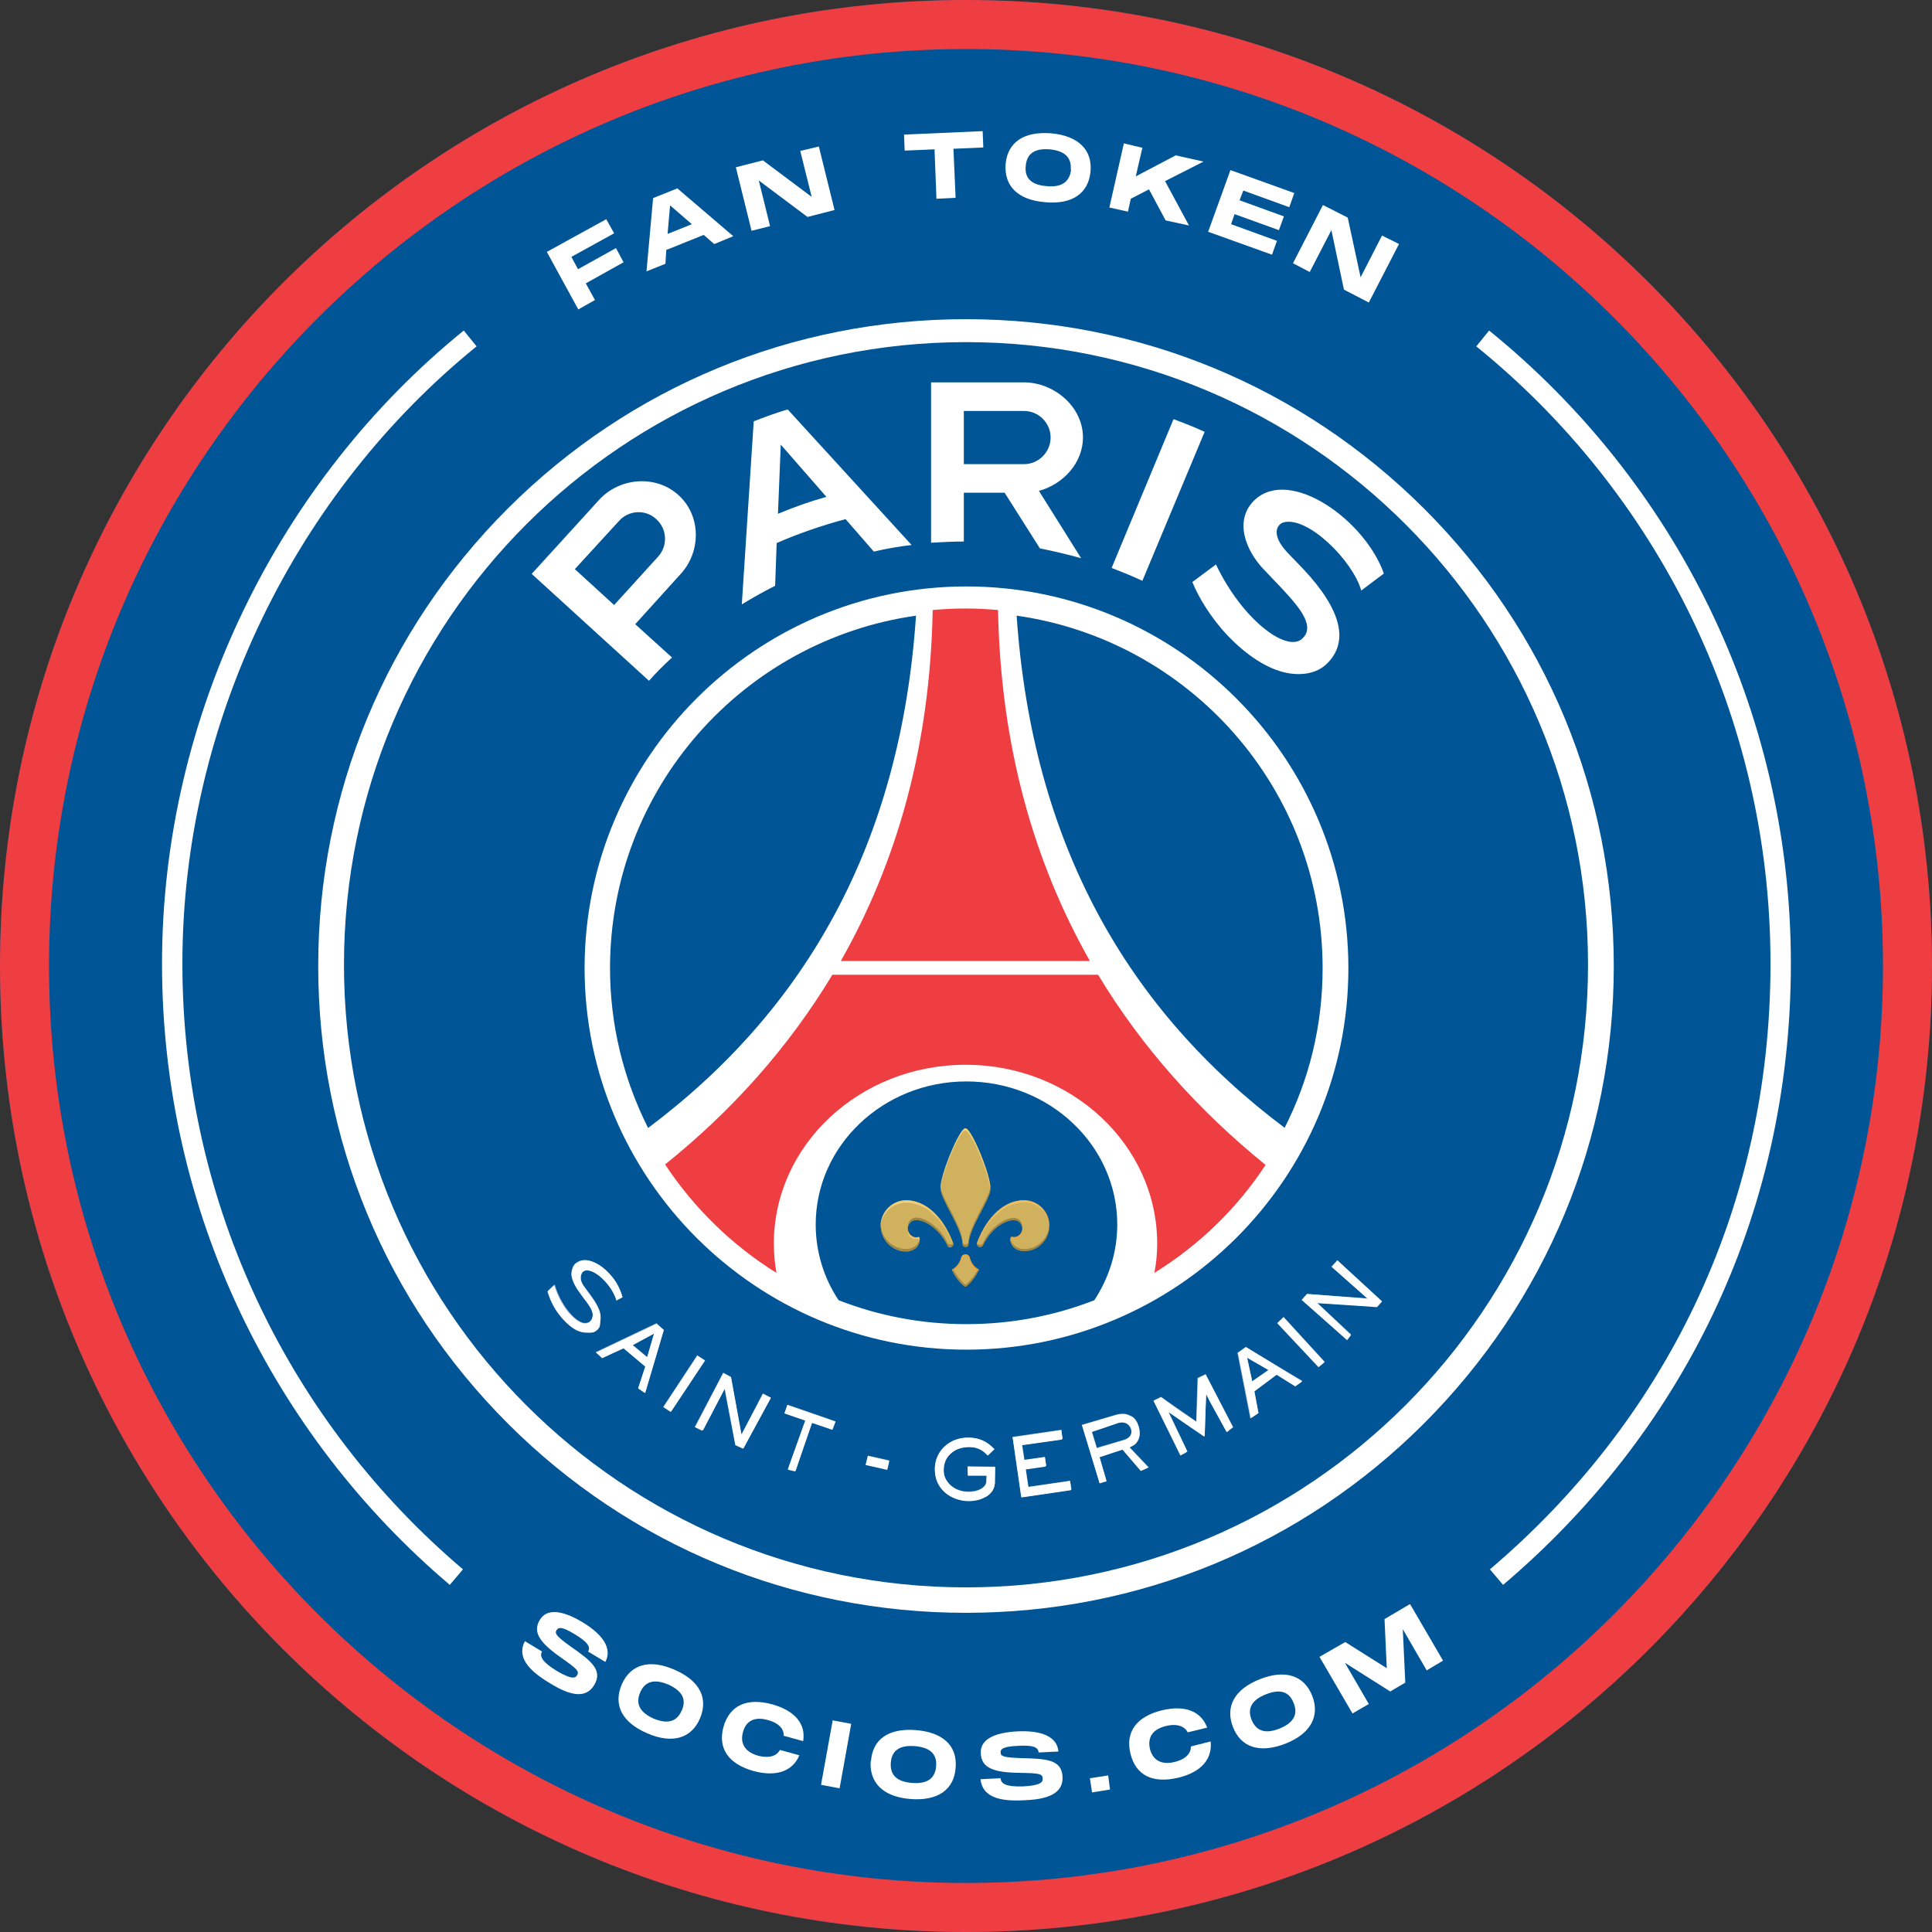 <?xml version="1.0" encoding="UTF-8"?>
<svg xmlns="http://www.w3.org/2000/svg" xmlns:xlink="http://www.w3.org/1999/xlink" width="24" height="24" viewBox="0 0 24 24">
<rect x="0" y="0" width="24" height="24" fill="#333333" stroke="none"/>
<defs>
<filter id="filter-remove-color" x="0%" y="0%" width="100%" height="100%">
<feColorMatrix color-interpolation-filters="sRGB" values="0 0 0 0 1 0 0 0 0 1 0 0 0 0 1 0 0 0 1 0" />
</filter>
<mask id="mask-0">
<g filter="url(#filter-remove-color)">
<rect x="-2.4" y="-2.4" width="28.8" height="28.8" fill="rgb(0%, 0%, 0%)" fill-opacity="0.7"/>
</g>
</mask>
<linearGradient id="linear-pattern-0" gradientUnits="userSpaceOnUse" x1="101.55" y1="123.85" x2="106.68" y2="137.96" gradientTransform="matrix(0.114, 0, 0, 0.114, 0, 0)">
<stop offset="0.15" stop-color="rgb(100%, 88.627%, 57.647%)" stop-opacity="1"/>
<stop offset="0.3" stop-color="rgb(99.608%, 87.451%, 55.686%)" stop-opacity="1"/>
<stop offset="0.46" stop-color="rgb(99.216%, 84.314%, 50.98%)" stop-opacity="1"/>
<stop offset="0.62" stop-color="rgb(98.824%, 78.824%, 42.745%)" stop-opacity="1"/>
<stop offset="0.78" stop-color="rgb(98.039%, 71.373%, 31.373%)" stop-opacity="1"/>
<stop offset="0.94" stop-color="rgb(96.863%, 61.569%, 16.863%)" stop-opacity="1"/>
<stop offset="1" stop-color="rgb(96.863%, 58.039%, 11.373%)" stop-opacity="1"/>
</linearGradient>
<clipPath id="clip-0">
<rect x="0" y="0" width="24" height="24"/>
</clipPath>
<g id="source-16" clip-path="url(#clip-0)">
<path fill-rule="nonzero" fill="url(#linear-pattern-0)" d="M 11.422 15.375 C 11.422 15.375 11.426 15.383 11.426 15.387 C 11.426 15.395 11.422 15.398 11.422 15.402 C 11.414 15.391 11.406 15.395 11.402 15.395 C 11.398 15.395 11.387 15.398 11.383 15.398 C 11.324 15.398 11.277 15.352 11.277 15.293 C 11.277 15.285 11.277 15.281 11.277 15.277 C 11.285 15.328 11.328 15.371 11.383 15.371 C 11.387 15.371 11.398 15.371 11.402 15.367 C 11.406 15.367 11.418 15.363 11.422 15.375 Z M 12.719 14.91 C 12.488 14.91 12.266 15.098 12.137 15.438 C 12.137 15.445 12.137 15.449 12.137 15.453 C 12.137 15.457 12.137 15.461 12.137 15.465 C 12.141 15.457 12.141 15.453 12.145 15.449 C 12.273 15.121 12.492 14.938 12.719 14.938 C 12.883 14.938 13.02 15.062 13.035 15.227 C 13.035 15.223 13.035 15.215 13.035 15.211 C 13.035 15.219 13.035 15.223 13.035 15.227 C 13.035 15.051 12.895 14.91 12.719 14.91 Z M 12.594 15.367 C 12.594 15.367 12.582 15.367 12.574 15.367 C 12.57 15.367 12.559 15.363 12.555 15.375 C 12.555 15.379 12.551 15.383 12.551 15.387 C 12.551 15.387 12.551 15.391 12.551 15.395 L 12.551 15.406 C 12.551 15.406 12.551 15.41 12.551 15.414 L 12.551 15.418 C 12.551 15.418 12.555 15.406 12.555 15.406 C 12.559 15.395 12.57 15.395 12.574 15.398 C 12.578 15.398 12.59 15.398 12.594 15.398 C 12.652 15.398 12.699 15.352 12.699 15.293 C 12.699 15.285 12.699 15.281 12.699 15.277 C 12.691 15.328 12.648 15.371 12.594 15.371 Z M 11.684 14.746 L 11.684 14.766 C 11.684 14.766 11.684 14.77 11.684 14.773 C 11.684 14.77 11.684 14.762 11.684 14.758 C 11.707 14.562 11.891 14.117 11.973 14.051 C 11.98 14.047 11.984 14.043 11.992 14.043 C 12.059 14.043 12.273 14.543 12.297 14.754 C 12.297 14.754 12.301 14.746 12.301 14.742 C 12.285 14.543 12.059 14.016 11.992 14.016 C 11.984 14.016 11.98 14.016 11.973 14.023 C 11.887 14.094 11.68 14.598 11.68 14.766 L 11.68 14.746 Z M 11.836 15.441 C 11.711 15.102 11.484 14.91 11.258 14.91 C 11.082 14.91 10.938 15.055 10.938 15.23 L 10.938 15.215 L 10.938 15.242 C 10.938 15.242 10.941 15.234 10.941 15.23 C 10.957 15.066 11.09 14.941 11.258 14.941 C 11.484 14.941 11.703 15.121 11.832 15.453 C 11.836 15.449 11.836 15.445 11.84 15.441 Z M 12.16 15.773 C 12.16 15.773 12.16 15.773 12.16 15.77 C 12.156 15.77 12.156 15.77 12.156 15.77 C 12.152 15.77 12.152 15.77 12.152 15.77 C 12.102 15.734 12.062 15.684 12.047 15.621 C 12.043 15.602 12.02 15.582 11.996 15.582 C 11.969 15.582 11.949 15.598 11.941 15.621 C 11.926 15.684 11.887 15.734 11.836 15.77 C 11.836 15.77 11.832 15.77 11.832 15.77 C 11.832 15.77 11.832 15.77 11.828 15.77 C 11.828 15.773 11.828 15.773 11.828 15.773 C 11.828 15.777 11.828 15.777 11.828 15.777 L 11.848 15.785 C 11.895 15.754 11.93 15.707 11.941 15.648 C 11.949 15.629 11.969 15.609 11.996 15.609 C 12.02 15.609 12.043 15.625 12.047 15.648 C 12.062 15.707 12.098 15.754 12.141 15.785 L 12.16 15.777 C 12.16 15.777 12.16 15.777 12.16 15.773 Z M 12.16 15.773 "/>
</g>
<mask id="mask-1">
<g filter="url(#filter-remove-color)">
<rect x="-2.4" y="-2.4" width="28.8" height="28.8" fill="rgb(0%, 0%, 0%)" fill-opacity="0.7"/>
</g>
</mask>
<clipPath id="clip-1">
<rect x="0" y="0" width="24" height="24"/>
</clipPath>
<g id="source-20" clip-path="url(#clip-1)">
<path fill-rule="nonzero" fill="rgb(53.725%, 45.49%, 22.353%)" fill-opacity="1" d="M 12.594 15.156 C 12.492 15.156 12.309 15.258 12.211 15.469 C 12.211 15.469 12.211 15.473 12.211 15.473 C 12.203 15.484 12.191 15.492 12.176 15.492 C 12.156 15.492 12.145 15.48 12.137 15.469 C 12.141 15.461 12.145 15.453 12.145 15.453 C 12.152 15.461 12.164 15.465 12.176 15.465 C 12.191 15.465 12.203 15.457 12.211 15.445 C 12.211 15.445 12.211 15.445 12.211 15.441 C 12.309 15.23 12.492 15.129 12.594 15.129 C 12.652 15.129 12.699 15.176 12.699 15.238 C 12.699 15.242 12.699 15.246 12.699 15.25 C 12.695 15.199 12.648 15.16 12.598 15.16 Z M 11.426 15.387 C 11.426 15.387 11.426 15.398 11.422 15.402 C 11.418 15.422 11.406 15.441 11.391 15.461 C 11.363 15.492 11.309 15.516 11.258 15.516 C 11.094 15.516 10.957 15.391 10.941 15.227 C 10.941 15.23 10.941 15.238 10.941 15.242 L 10.941 15.227 C 10.941 15.402 11.082 15.543 11.258 15.543 C 11.309 15.543 11.363 15.52 11.391 15.488 C 11.414 15.461 11.422 15.438 11.426 15.414 C 11.426 15.414 11.426 15.406 11.426 15.402 L 11.426 15.398 C 11.426 15.398 11.426 15.395 11.426 15.395 Z M 13.035 15.215 C 13.035 15.215 13.035 15.223 13.035 15.227 C 13.02 15.387 12.887 15.516 12.723 15.516 C 12.668 15.516 12.613 15.492 12.59 15.461 C 12.57 15.441 12.562 15.422 12.555 15.402 C 12.555 15.402 12.555 15.41 12.555 15.414 C 12.555 15.438 12.566 15.461 12.59 15.488 C 12.613 15.52 12.668 15.543 12.723 15.543 C 12.895 15.543 13.035 15.402 13.039 15.23 L 13.039 15.227 C 13.039 15.227 13.035 15.219 13.035 15.215 Z M 11.957 15.453 C 11.957 15.473 11.973 15.492 11.996 15.492 C 12.016 15.492 12.031 15.473 12.031 15.453 C 12.031 15.262 12.293 14.914 12.305 14.773 C 12.305 14.77 12.305 14.766 12.305 14.766 C 12.305 14.758 12.305 14.75 12.305 14.742 C 12.305 14.746 12.301 14.754 12.301 14.754 C 12.281 14.902 12.031 15.238 12.031 15.426 C 12.031 15.445 12.016 15.461 11.996 15.461 C 11.973 15.461 11.957 15.445 11.957 15.426 C 11.957 15.238 11.707 14.902 11.688 14.758 C 11.688 14.762 11.684 14.77 11.684 14.773 L 11.684 14.766 C 11.684 14.898 11.957 15.258 11.957 15.453 Z M 12.141 15.785 C 12.109 15.84 12.062 15.902 12.008 15.949 C 12 15.957 11.996 15.957 11.996 15.957 C 11.992 15.957 11.988 15.957 11.98 15.949 C 11.926 15.902 11.883 15.84 11.848 15.785 L 11.828 15.777 C 11.828 15.777 11.828 15.781 11.828 15.781 C 11.832 15.785 11.836 15.789 11.836 15.797 C 11.867 15.855 11.918 15.926 11.98 15.977 C 11.988 15.984 11.992 15.984 11.996 15.984 C 11.996 15.984 12 15.984 12.008 15.977 C 12.07 15.93 12.121 15.855 12.152 15.797 C 12.152 15.797 12.156 15.785 12.16 15.781 C 12.16 15.781 12.16 15.777 12.16 15.777 Z M 11.84 15.469 Z M 11.84 15.461 C 11.84 15.461 11.84 15.461 11.84 15.457 C 11.84 15.457 11.84 15.453 11.84 15.453 C 11.84 15.445 11.84 15.441 11.84 15.438 C 11.836 15.445 11.836 15.445 11.832 15.449 L 11.84 15.469 C 11.84 15.469 11.84 15.465 11.84 15.461 Z M 11.84 15.465 L 11.832 15.449 C 11.824 15.457 11.816 15.461 11.805 15.461 C 11.789 15.461 11.773 15.453 11.77 15.441 C 11.668 15.227 11.484 15.125 11.383 15.125 C 11.324 15.125 11.277 15.172 11.277 15.234 C 11.277 15.238 11.277 15.242 11.277 15.246 C 11.285 15.195 11.328 15.156 11.383 15.156 C 11.484 15.156 11.668 15.258 11.77 15.469 C 11.77 15.469 11.77 15.473 11.77 15.473 C 11.773 15.484 11.789 15.492 11.805 15.492 C 11.82 15.492 11.832 15.48 11.84 15.469 Z M 11.84 15.465 "/>
</g>
</defs>
<path fill-rule="nonzero" fill="rgb(0%, 33.333%, 58.824%)" fill-opacity="1" d="M 24 12 C 24 18.629 18.629 24 12 24 C 5.371 24 0 18.629 0 12 C 0 5.371 5.371 0 12 0 C 18.629 0 24 5.371 24 12 Z M 24 12 "/>
<path fill-rule="nonzero" fill="rgb(93.725%, 24.314%, 25.882%)" fill-opacity="1" d="M 12 0.609 C 18.281 0.609 23.391 5.719 23.391 12 C 23.391 18.281 18.281 23.391 12 23.391 C 5.719 23.391 0.609 18.281 0.609 12 C 0.609 5.719 5.719 0.609 12 0.609 M 12 0 C 5.371 0 0 5.371 0 12 C 0 18.629 5.371 24 12 24 C 18.629 24 24 18.629 24 12 C 24 5.371 18.629 0 12 0 Z M 12 0 "/>
<path fill-rule="nonzero" fill="rgb(100%, 100%, 100%)" fill-opacity="1" d="M 12.004 7.285 C 9.391 7.285 7.262 9.414 7.262 12.027 C 7.262 14.641 9.391 16.766 12.004 16.766 C 14.621 16.766 16.75 14.641 16.75 12.027 C 16.75 9.414 14.621 7.285 12.004 7.285 Z M 8.051 14.012 C 7.75 13.414 7.578 12.742 7.578 12.027 C 7.578 9.797 9.23 7.953 11.379 7.648 C 11.188 10.492 10 12.551 8.051 14.012 Z M 13.594 16.152 C 13.102 16.344 12.566 16.449 12.004 16.449 C 11.445 16.449 10.91 16.344 10.418 16.152 C 10.238 15.883 10.133 15.559 10.133 15.211 C 10.133 14.23 10.973 13.434 12.004 13.434 C 13.039 13.434 13.879 14.23 13.879 15.211 C 13.879 15.559 13.773 15.879 13.594 16.152 Z M 15.961 14.012 C 14.012 12.551 12.824 10.492 12.629 7.648 C 14.777 7.953 16.43 9.797 16.43 12.027 C 16.43 12.742 16.262 13.414 15.957 14.012 Z M 17.688 6.316 C 16.168 4.801 14.148 3.965 12 3.965 C 9.848 3.965 7.828 4.801 6.309 6.316 C 4.789 7.836 3.953 9.855 3.953 12 C 3.953 14.148 4.789 16.164 6.309 17.684 C 7.828 19.203 9.852 20.035 12 20.035 C 14.148 20.035 16.168 19.203 17.688 17.684 C 19.207 16.164 20.047 14.148 20.047 12 C 20.047 9.855 19.211 7.836 17.688 6.316 Z M 12 19.719 C 7.73 19.719 4.273 16.258 4.273 11.984 C 4.273 7.711 7.734 4.25 12 4.25 C 16.266 4.25 19.727 7.715 19.727 11.984 C 19.727 16.254 16.266 19.719 12 19.719 Z M 12 19.719 "/>
<path fill-rule="nonzero" fill="rgb(93.725%, 24.314%, 25.882%)" fill-opacity="1" d="M 15.723 14.469 C 15.367 15.012 14.895 15.469 14.34 15.812 C 14.363 15.695 14.375 15.574 14.375 15.449 C 14.375 14.223 13.309 13.227 11.996 13.227 C 10.68 13.227 9.613 14.223 9.613 15.449 C 9.613 15.574 9.625 15.695 9.645 15.812 C 9.094 15.469 8.621 15.008 8.262 14.465 C 9.09 13.801 9.793 13.016 10.34 12.109 L 13.641 12.109 C 14.188 13.016 14.895 13.801 15.719 14.469 Z M 12.398 7.578 C 12.266 7.566 12.133 7.559 11.996 7.559 C 11.855 7.559 11.719 7.566 11.586 7.578 C 11.555 9.27 11.141 10.711 10.445 11.938 L 13.539 11.938 C 12.844 10.711 12.43 9.27 12.398 7.578 Z M 12.398 7.578 "/>
<path fill-rule="nonzero" fill="rgb(81.569%, 69.412%, 36.863%)" fill-opacity="1" d="M 12.152 15.766 C 12.098 15.734 12.059 15.684 12.047 15.621 C 12.039 15.598 12.02 15.582 11.992 15.582 C 11.969 15.582 11.945 15.598 11.941 15.621 C 11.926 15.684 11.887 15.734 11.836 15.766 C 11.824 15.77 11.824 15.777 11.828 15.781 C 11.859 15.848 11.91 15.922 11.977 15.977 C 11.988 15.984 11.992 15.984 11.992 15.984 C 11.996 15.984 11.996 15.984 12.008 15.977 C 12.074 15.922 12.125 15.848 12.156 15.781 C 12.16 15.773 12.16 15.77 12.152 15.766 Z M 12.152 15.766 "/>
<path fill-rule="nonzero" fill="rgb(81.569%, 69.412%, 36.863%)" fill-opacity="1" d="M 12.305 14.766 C 12.305 14.582 12.066 14.016 11.996 14.016 C 11.988 14.016 11.984 14.02 11.977 14.023 C 11.891 14.094 11.684 14.598 11.684 14.766 C 11.684 14.902 11.957 15.262 11.957 15.457 C 11.957 15.477 11.977 15.492 11.996 15.492 C 12.016 15.492 12.031 15.477 12.031 15.457 C 12.031 15.262 12.305 14.902 12.305 14.766 Z M 12.305 14.766 "/>
<path fill-rule="nonzero" fill="rgb(81.569%, 69.412%, 36.863%)" fill-opacity="1" d="M 11.84 15.438 C 11.711 15.098 11.488 14.91 11.258 14.91 C 11.082 14.91 10.941 15.055 10.941 15.23 C 10.941 15.402 11.082 15.547 11.258 15.547 C 11.309 15.547 11.363 15.52 11.391 15.492 C 11.434 15.438 11.426 15.387 11.422 15.375 C 11.418 15.363 11.406 15.367 11.402 15.367 C 11.398 15.367 11.387 15.371 11.383 15.371 C 11.324 15.371 11.277 15.32 11.277 15.262 C 11.277 15.203 11.324 15.156 11.383 15.156 C 11.484 15.156 11.668 15.258 11.77 15.473 C 11.773 15.488 11.789 15.496 11.805 15.496 C 11.824 15.492 11.844 15.477 11.844 15.453 C 11.844 15.449 11.84 15.441 11.84 15.438 Z M 11.84 15.438 "/>
<path fill-rule="nonzero" fill="rgb(81.569%, 69.412%, 36.863%)" fill-opacity="1" d="M 12.719 14.91 C 12.488 14.91 12.266 15.098 12.137 15.438 C 12.137 15.441 12.137 15.445 12.137 15.453 C 12.137 15.473 12.152 15.492 12.172 15.492 C 12.188 15.492 12.203 15.484 12.211 15.473 C 12.211 15.473 12.211 15.469 12.211 15.469 C 12.309 15.258 12.492 15.156 12.594 15.156 C 12.652 15.156 12.699 15.203 12.699 15.262 C 12.699 15.32 12.652 15.367 12.594 15.367 C 12.59 15.367 12.582 15.367 12.574 15.363 C 12.57 15.363 12.559 15.359 12.555 15.375 C 12.551 15.387 12.539 15.434 12.586 15.488 C 12.613 15.52 12.668 15.543 12.719 15.543 C 12.895 15.543 13.035 15.402 13.035 15.227 C 13.035 15.051 12.895 14.91 12.719 14.91 Z M 12.719 14.91 "/>
<g mask="url(#mask-0)">
<use xlink:href="#source-16"/>
</g>
<g mask="url(#mask-1)">
<use xlink:href="#source-20"/>
</g>
<path fill-rule="nonzero" fill="rgb(100%, 100%, 100%)" fill-opacity="1" d="M 7.441 6.211 L 6.605 7.129 L 8.062 8.457 C 8.152 8.355 8.246 8.262 8.348 8.168 L 7.891 7.754 L 8.453 7.133 C 8.711 6.855 8.711 6.406 8.43 6.152 C 8.152 5.895 7.695 5.93 7.441 6.211 Z M 8.176 6.914 L 7.629 7.516 L 7.141 7.07 L 7.688 6.473 C 7.809 6.336 8.02 6.324 8.152 6.449 C 8.289 6.57 8.297 6.781 8.176 6.914 Z M 9.363 5.234 L 9.215 7.508 C 9.348 7.426 9.488 7.348 9.629 7.277 L 9.648 6.746 C 9.926 6.625 10.211 6.527 10.504 6.449 L 10.855 6.852 C 11.008 6.816 11.164 6.789 11.324 6.77 L 9.785 5.086 C 9.641 5.129 9.5 5.18 9.363 5.234 Z M 9.664 6.383 L 9.699 5.523 L 10.266 6.172 C 10.059 6.23 9.859 6.301 9.664 6.383 Z M 13.453 5.434 C 13.453 5.055 13.098 4.75 12.719 4.75 L 11.566 4.75 L 11.566 6.742 C 11.703 6.734 11.836 6.727 11.973 6.727 L 11.973 6.121 L 12.48 6.121 L 12.918 6.812 C 13.094 6.848 13.262 6.887 13.43 6.934 L 12.906 6.098 C 13.207 6.016 13.453 5.75 13.453 5.434 Z M 12.719 5.766 L 11.973 5.766 L 11.973 5.105 L 12.719 5.105 C 12.902 5.105 13.051 5.254 13.051 5.434 C 13.051 5.617 12.902 5.766 12.719 5.766 Z M 15.992 6.863 L 16.191 7.07 C 16.66 7.57 16.77 7.977 16.473 8.254 C 16.352 8.367 16.168 8.395 15.984 8.359 C 15.75 8.312 15.492 8.148 15.25 7.895 C 15.039 7.672 14.883 7.41 14.812 7.23 L 15.105 7.012 C 15.434 7.699 15.973 8.098 16.168 7.941 C 16.348 7.789 16.152 7.555 15.926 7.312 L 15.703 7.078 C 15.473 6.84 15.324 6.461 15.586 6.211 C 16.027 5.797 16.957 6.461 17.191 7.125 C 17.191 7.125 16.996 7.27 16.91 7.336 C 16.805 6.965 16.25 6.414 15.949 6.488 C 15.867 6.508 15.777 6.637 15.996 6.867 Z M 14.965 5.363 L 14.191 7.215 C 14.066 7.156 13.938 7.105 13.809 7.055 L 14.578 5.207 C 14.707 5.254 14.836 5.305 14.961 5.363 Z M 14.965 5.363 "/>
<path fill-rule="nonzero" fill="rgb(67.843%, 73.333%, 81.569%)" fill-opacity="1" d="M 8.152 16.438 L 7.398 16.797 L 7.48 16.871 L 7.496 16.863 L 7.5 16.863 L 7.746 16.742 L 8.016 16.973 L 7.93 17.234 L 7.93 17.242 L 8.012 17.301 L 8.012 17.293 L 8.016 17.293 C 8.016 17.293 8.246 16.52 8.246 16.52 L 8.152 16.434 Z M 7.859 16.707 L 8.125 16.566 L 8.039 16.855 Z M 7.859 16.707 "/>
<path fill-rule="nonzero" fill="rgb(67.843%, 73.333%, 81.569%)" fill-opacity="1" d="M 8.758 16.898 L 8.66 16.836 L 8.238 17.477 L 8.332 17.539 L 8.336 17.531 L 8.34 17.531 Z M 8.758 16.898 "/>
<path fill-rule="nonzero" fill="rgb(67.843%, 73.333%, 81.569%)" fill-opacity="1" d="M 9.477 17.309 L 9.211 17.816 L 9.078 17.102 L 8.992 17.055 L 8.984 17.051 L 8.984 17.055 L 8.984 17.051 L 8.629 17.727 L 8.711 17.77 L 8.723 17.773 L 8.723 17.762 L 8.727 17.766 L 8.73 17.766 L 8.73 17.762 L 8.734 17.762 L 9 17.254 L 9.133 17.949 L 9.227 17.992 L 9.227 17.988 L 9.227 17.992 L 9.23 17.988 L 9.234 17.988 L 9.234 17.984 L 9.238 17.984 L 9.578 17.363 Z M 9.477 17.309 "/>
<path fill-rule="nonzero" fill="rgb(67.843%, 73.333%, 81.569%)" fill-opacity="1" d="M 9.781 17.449 L 9.746 17.555 L 10.004 17.641 L 9.789 18.242 L 9.789 18.25 L 9.875 18.277 L 9.879 18.266 L 9.883 18.266 L 10.09 17.672 L 10.34 17.754 L 10.344 17.746 L 10.344 17.75 L 10.379 17.656 Z M 9.781 17.449 "/>
<path fill-rule="nonzero" fill="rgb(67.843%, 73.333%, 81.569%)" fill-opacity="1" d="M 13.293 18.398 L 13.293 18.395 L 13.285 18.395 L 12.777 18.469 L 12.742 18.25 L 12.992 18.211 L 12.992 18.207 L 12.996 18.203 L 12.98 18.098 L 12.973 18.102 L 12.973 18.098 L 12.973 18.102 L 12.973 18.098 L 12.727 18.133 L 12.699 17.949 L 13.195 17.879 L 13.191 17.871 L 13.199 17.871 L 13.184 17.762 L 13.176 17.762 L 12.578 17.848 L 12.684 18.59 L 12.688 18.59 L 12.688 18.598 L 13.305 18.508 L 13.305 18.5 L 13.309 18.5 Z M 13.293 18.398 "/>
<path fill-rule="nonzero" fill="rgb(67.843%, 73.333%, 81.569%)" fill-opacity="1" d="M 15.977 17.035 L 15.473 16.734 L 15.371 16.805 L 15.531 17.621 L 15.625 17.559 L 15.633 17.551 L 15.582 17.277 L 15.859 17.074 L 16.09 17.215 L 16.172 17.16 L 16.168 17.156 L 16.176 17.152 Z M 15.555 17.156 L 15.492 16.863 L 15.758 17.016 L 15.559 17.156 Z M 15.555 17.156 "/>
<path fill-rule="nonzero" fill="rgb(67.843%, 73.333%, 81.569%)" fill-opacity="1" d="M 15.945 16.359 L 15.867 16.434 L 16.383 16.977 L 16.453 16.922 L 16.449 16.922 L 16.453 16.914 Z M 15.945 16.359 "/>
<path fill-rule="nonzero" fill="rgb(67.843%, 73.333%, 81.569%)" fill-opacity="1" d="M 17.168 16.164 L 16.613 15.656 L 16.539 15.734 L 16.992 16.129 L 16.234 16.074 L 16.168 16.148 L 16.734 16.645 L 16.781 16.586 L 16.777 16.586 L 16.785 16.578 L 16.363 16.184 L 17.109 16.23 L 17.164 16.172 L 17.164 16.168 Z M 17.168 16.164 "/>
<path fill-rule="nonzero" fill="rgb(67.843%, 73.333%, 81.569%)" fill-opacity="1" d="M 10.781 18.082 L 10.754 18.195 L 11.02 18.254 L 11.02 18.246 L 11.023 18.246 L 11.047 18.141 Z M 10.781 18.082 "/>
<path fill-rule="nonzero" fill="rgb(67.843%, 73.333%, 81.569%)" fill-opacity="1" d="M 14.121 17.918 C 14.152 17.875 14.172 17.809 14.145 17.719 C 14.125 17.648 14.09 17.602 14.039 17.586 C 14.012 17.57 13.98 17.559 13.949 17.562 C 13.922 17.562 13.891 17.566 13.863 17.574 L 13.438 17.699 L 13.574 18.145 L 13.66 18.426 L 13.668 18.422 L 13.672 18.426 L 13.746 18.398 L 13.656 18.098 L 13.941 18.004 L 14.168 18.266 L 14.176 18.262 L 14.18 18.266 L 14.27 18.227 L 14.031 17.977 C 14.055 17.961 14.098 17.949 14.121 17.918 Z M 13.566 17.785 L 13.898 17.672 C 13.914 17.668 13.93 17.664 13.945 17.664 C 13.988 17.66 14.031 17.688 14.051 17.75 C 14.055 17.758 14.055 17.766 14.055 17.773 C 14.059 17.828 14.023 17.867 13.957 17.887 L 13.625 17.984 Z M 13.566 17.785 "/>
<path fill-rule="nonzero" fill="rgb(67.843%, 73.333%, 81.569%)" fill-opacity="1" d="M 7.449 16.48 C 7.461 16.461 7.453 16.422 7.461 16.395 C 7.473 16.309 7.43 16.211 7.324 16.07 L 7.254 15.977 C 7.199 15.902 7.215 15.848 7.227 15.816 C 7.227 15.812 7.23 15.809 7.234 15.805 C 7.246 15.789 7.262 15.781 7.277 15.781 C 7.285 15.781 7.285 15.777 7.289 15.777 C 7.418 15.781 7.609 15.984 7.656 16.148 L 7.656 16.152 L 7.66 16.152 L 7.664 16.148 C 7.688 16.137 7.711 16.125 7.73 16.117 L 7.73 16.109 C 7.734 16.109 7.73 16.109 7.73 16.109 C 7.68 15.922 7.523 15.734 7.371 15.676 C 7.332 15.66 7.297 15.652 7.266 15.652 C 7.223 15.652 7.191 15.664 7.16 15.684 C 7.125 15.711 7.109 15.742 7.102 15.785 C 7.102 15.801 7.102 15.82 7.102 15.84 C 7.109 15.898 7.156 15.98 7.199 16.039 L 7.266 16.137 C 7.32 16.211 7.359 16.238 7.363 16.297 C 7.367 16.324 7.363 16.344 7.363 16.352 C 7.355 16.383 7.344 16.406 7.32 16.422 C 7.305 16.43 7.285 16.434 7.266 16.434 C 7.254 16.434 7.238 16.434 7.227 16.426 C 7.117 16.383 6.969 16.207 6.895 15.969 L 6.891 15.957 L 6.883 15.961 L 6.805 16.035 C 6.805 16.035 6.809 16.043 6.809 16.043 C 6.809 16.043 6.879 16.219 6.957 16.324 C 7.039 16.434 7.125 16.508 7.211 16.535 C 7.242 16.547 7.27 16.551 7.297 16.551 C 7.336 16.551 7.375 16.551 7.402 16.531 C 7.422 16.52 7.441 16.5 7.453 16.48 Z M 7.449 16.48 "/>
<path fill-rule="nonzero" fill="rgb(67.843%, 73.333%, 81.569%)" fill-opacity="1" d="M 12.023 18.215 L 12.02 18.215 L 12.023 18.316 L 12.023 18.324 L 12.031 18.324 L 12.254 18.328 L 12.25 18.41 C 12.246 18.473 12.156 18.531 12.027 18.527 C 12.016 18.527 12.008 18.527 11.996 18.527 C 11.906 18.52 11.824 18.477 11.777 18.414 C 11.73 18.359 11.723 18.328 11.723 18.254 C 11.727 18.207 11.738 18.16 11.758 18.121 C 11.809 18.035 11.914 17.969 12.047 17.973 C 12.18 17.977 12.234 18.043 12.27 18.078 L 12.273 18.078 C 12.273 18.078 12.277 18.078 12.277 18.078 L 12.355 18 C 12.344 17.992 12.332 17.977 12.312 17.961 C 12.258 17.914 12.172 17.859 12.039 17.859 L 12.031 17.859 C 11.789 17.855 11.617 18.027 11.613 18.238 C 11.613 18.258 11.613 18.273 11.617 18.289 C 11.633 18.516 11.828 18.641 12.016 18.641 L 12.02 18.641 C 12.02 18.641 12.023 18.641 12.023 18.641 C 12.164 18.645 12.277 18.598 12.328 18.516 C 12.348 18.488 12.355 18.457 12.359 18.422 L 12.359 18.219 L 12.02 18.215 Z M 12.023 18.215 "/>
<path fill-rule="nonzero" fill="rgb(67.843%, 73.333%, 81.569%)" fill-opacity="1" d="M 14.977 17.07 L 14.875 17.117 L 14.859 17.656 L 14.422 17.352 L 14.328 17.398 L 14.52 17.781 L 14.664 18.074 L 14.668 18.074 L 14.723 18.051 L 14.75 18.031 L 14.52 17.543 L 14.961 17.84 L 14.961 17.832 L 14.965 17.832 L 14.98 17.414 L 14.984 17.328 L 14.984 17.324 L 15.238 17.789 L 15.242 17.781 L 15.242 17.785 L 15.246 17.785 L 15.32 17.73 Z M 14.977 17.07 "/>
<path fill-rule="nonzero" fill="rgb(100%, 100%, 100%)" fill-opacity="1" d="M 10.781 18.086 L 10.754 18.195 L 10.754 18.199 L 11.016 18.258 L 11.02 18.258 L 11.02 18.254 L 11.023 18.254 L 11.047 18.148 Z M 10.781 18.086 "/>
<path fill-rule="nonzero" fill="rgb(100%, 100%, 100%)" fill-opacity="1" d="M 12.027 18.219 L 12.02 18.219 L 12.023 18.324 L 12.023 18.332 L 12.258 18.332 L 12.254 18.41 C 12.246 18.477 12.16 18.535 12.031 18.535 C 11.844 18.531 11.719 18.402 11.723 18.258 C 11.723 18.199 11.738 18.145 11.77 18.102 C 11.785 18.078 11.812 18.055 11.836 18.035 C 11.844 18.031 11.852 18.027 11.855 18.023 C 11.906 17.992 11.969 17.977 12.043 17.977 C 12.176 17.977 12.234 18.047 12.27 18.082 C 12.27 18.082 12.27 18.082 12.273 18.082 L 12.273 18.078 C 12.273 18.078 12.352 18.004 12.352 18.004 C 12.312 17.961 12.219 17.863 12.039 17.859 L 12.031 17.859 C 11.793 17.855 11.617 18.031 11.613 18.242 C 11.613 18.246 11.613 18.246 11.613 18.25 C 11.609 18.504 11.82 18.641 12.023 18.648 C 12.105 18.648 12.176 18.633 12.23 18.602 C 12.25 18.594 12.266 18.586 12.277 18.574 C 12.297 18.559 12.316 18.539 12.328 18.52 C 12.348 18.488 12.355 18.461 12.359 18.422 L 12.363 18.223 Z M 12.027 18.219 "/>
<path fill-rule="nonzero" fill="rgb(100%, 100%, 100%)" fill-opacity="1" d="M 7.426 16.512 C 7.453 16.484 7.453 16.438 7.457 16.402 C 7.473 16.312 7.43 16.219 7.324 16.078 L 7.254 15.98 C 7.199 15.906 7.211 15.852 7.223 15.824 C 7.23 15.812 7.234 15.805 7.242 15.797 C 7.254 15.789 7.266 15.785 7.277 15.781 L 7.289 15.781 C 7.418 15.781 7.609 15.984 7.656 16.152 L 7.656 16.156 L 7.66 16.156 L 7.664 16.152 C 7.688 16.137 7.711 16.129 7.73 16.117 L 7.734 16.117 C 7.711 16.031 7.668 15.938 7.609 15.867 C 7.508 15.742 7.379 15.656 7.266 15.656 C 7.227 15.656 7.191 15.668 7.164 15.691 C 7.152 15.695 7.145 15.703 7.137 15.711 C 7.125 15.727 7.117 15.746 7.109 15.77 C 7.105 15.777 7.102 15.785 7.102 15.797 C 7.102 15.805 7.098 15.816 7.098 15.824 C 7.098 15.887 7.137 15.969 7.184 16.035 L 7.254 16.133 C 7.309 16.203 7.359 16.27 7.363 16.332 C 7.363 16.34 7.363 16.344 7.359 16.363 C 7.359 16.371 7.355 16.379 7.352 16.387 C 7.348 16.398 7.34 16.406 7.332 16.414 C 7.324 16.422 7.32 16.426 7.312 16.43 C 7.301 16.438 7.285 16.441 7.266 16.441 C 7.207 16.441 7.121 16.383 7.043 16.281 C 6.98 16.199 6.926 16.098 6.887 15.977 L 6.883 15.969 L 6.801 16.043 C 6.801 16.043 6.84 16.191 6.934 16.316 C 7.02 16.43 7.117 16.516 7.207 16.543 C 7.234 16.551 7.262 16.555 7.289 16.555 C 7.328 16.555 7.367 16.559 7.395 16.539 C 7.406 16.531 7.414 16.523 7.426 16.516 Z M 7.426 16.512 "/>
<path fill-rule="nonzero" fill="rgb(100%, 100%, 100%)" fill-opacity="1" d="M 9.574 17.367 L 9.574 17.363 L 9.477 17.316 L 9.211 17.824 L 9.082 17.109 L 9.078 17.109 L 9.078 17.105 L 8.984 17.059 L 8.637 17.727 L 8.633 17.727 L 8.637 17.73 L 8.727 17.77 L 8.73 17.762 L 8.734 17.766 L 9.004 17.25 L 9.137 17.953 L 9.23 17.996 L 9.234 17.988 L 9.238 17.988 Z M 9.574 17.367 "/>
<path fill-rule="nonzero" fill="rgb(100%, 100%, 100%)" fill-opacity="1" d="M 8.246 16.523 L 8.156 16.445 L 7.406 16.801 L 7.48 16.871 L 7.746 16.75 L 8.016 16.977 L 7.93 17.242 C 7.93 17.242 7.93 17.246 7.93 17.246 L 7.93 17.25 C 7.93 17.25 8.012 17.305 8.012 17.305 L 8.012 17.297 L 8.012 17.301 L 8.016 17.301 Z M 8.125 16.566 L 8.039 16.863 L 7.859 16.711 Z M 8.125 16.566 "/>
<path fill-rule="nonzero" fill="rgb(100%, 100%, 100%)" fill-opacity="1" d="M 8.758 16.902 L 8.664 16.84 L 8.242 17.48 L 8.332 17.539 L 8.336 17.535 Z M 8.758 16.902 "/>
<path fill-rule="nonzero" fill="rgb(100%, 100%, 100%)" fill-opacity="1" d="M 9.781 17.453 L 9.746 17.555 L 9.746 17.559 L 10.004 17.648 L 9.789 18.25 L 9.789 18.258 L 9.875 18.277 L 9.879 18.273 L 9.883 18.273 L 10.086 17.676 L 10.34 17.762 L 10.34 17.754 L 10.344 17.758 L 10.344 17.754 L 10.379 17.66 Z M 9.781 17.453 "/>
<path fill-rule="nonzero" fill="rgb(100%, 100%, 100%)" fill-opacity="1" d="M 13.293 18.398 L 13.285 18.398 L 12.773 18.473 L 12.742 18.254 L 12.988 18.219 L 12.988 18.211 L 12.996 18.211 L 12.98 18.102 L 12.973 18.102 L 12.723 18.137 L 12.695 17.953 L 13.191 17.883 L 13.191 17.875 L 13.199 17.875 L 13.184 17.766 L 13.176 17.766 L 12.578 17.855 L 12.578 17.863 L 12.582 17.871 L 12.688 18.598 L 12.688 18.602 L 13.301 18.512 L 13.301 18.508 L 13.305 18.508 L 13.305 18.504 L 13.309 18.504 Z M 13.293 18.398 "/>
<path fill-rule="nonzero" fill="rgb(100%, 100%, 100%)" fill-opacity="1" d="M 14.031 17.98 C 14.055 17.969 14.098 17.953 14.117 17.922 C 14.152 17.883 14.172 17.816 14.145 17.723 C 14.125 17.66 14.094 17.613 14.051 17.594 C 13.992 17.562 13.93 17.559 13.863 17.578 L 13.441 17.703 L 13.504 17.91 L 13.66 18.426 L 13.695 18.414 L 13.746 18.402 L 13.66 18.102 L 13.945 18.008 L 14.172 18.273 L 14.258 18.234 C 14.258 18.234 14.266 18.23 14.266 18.23 Z M 13.895 17.676 C 13.957 17.66 14.023 17.676 14.051 17.754 C 14.051 17.762 14.055 17.77 14.055 17.777 C 14.055 17.785 14.055 17.793 14.055 17.797 C 14.055 17.805 14.055 17.812 14.051 17.816 C 14.039 17.852 14.004 17.879 13.957 17.891 L 13.625 17.992 L 13.562 17.789 Z M 13.895 17.676 "/>
<path fill-rule="nonzero" fill="rgb(100%, 100%, 100%)" fill-opacity="1" d="M 15.477 16.734 L 15.379 16.805 L 15.539 17.617 L 15.625 17.559 L 15.633 17.555 L 15.582 17.285 L 15.859 17.078 L 16.09 17.223 L 16.172 17.164 C 16.172 17.164 16.176 17.16 16.176 17.16 L 15.48 16.734 Z M 15.555 17.16 L 15.492 16.867 L 15.758 17.02 Z M 15.555 17.16 "/>
<path fill-rule="nonzero" fill="rgb(100%, 100%, 100%)" fill-opacity="1" d="M 15.945 16.363 L 15.867 16.438 L 16.379 16.984 L 16.449 16.926 L 16.453 16.918 Z M 15.945 16.363 "/>
<path fill-rule="nonzero" fill="rgb(100%, 100%, 100%)" fill-opacity="1" d="M 17.168 16.168 L 16.613 15.656 L 16.543 15.738 L 16.988 16.133 L 16.238 16.074 L 16.172 16.148 L 16.734 16.648 L 16.777 16.59 L 16.781 16.582 L 16.363 16.188 L 17.105 16.238 L 17.16 16.176 Z M 17.168 16.168 "/>
<path fill-rule="nonzero" fill="rgb(100%, 100%, 100%)" fill-opacity="1" d="M 14.977 17.074 L 14.883 17.121 L 14.863 17.664 L 14.598 17.484 L 14.422 17.355 L 14.41 17.363 L 14.332 17.402 L 14.332 17.406 L 14.664 18.082 L 14.742 18.035 L 14.75 18.031 L 14.512 17.539 L 14.715 17.68 L 14.961 17.848 L 14.961 17.836 L 14.965 17.84 L 14.965 17.836 L 14.965 17.84 L 14.977 17.473 L 14.984 17.316 L 15.031 17.414 L 15.238 17.789 L 15.242 17.789 L 15.305 17.734 L 15.309 17.734 L 15.316 17.73 Z M 14.977 17.074 "/>
<path fill-rule="nonzero" fill="rgb(100%, 100%, 100%)" fill-opacity="1" d="M 7.531 2.723 L 7.629 2.898 L 7.098 3.191 L 7.18 3.344 L 7.652 3.082 L 7.746 3.258 L 7.277 3.52 L 7.391 3.727 L 7.184 3.844 L 6.793 3.129 Z M 7.531 2.723 "/>
<path fill-rule="nonzero" fill="rgb(100%, 100%, 100%)" fill-opacity="1" d="M 8.871 3.031 L 8.742 2.918 L 8.277 3.105 L 8.266 3.277 L 8.031 3.371 L 8.113 2.461 L 8.414 2.34 L 9.109 2.934 L 8.875 3.031 Z M 8.293 2.906 L 8.594 2.785 L 8.324 2.551 Z M 8.293 2.906 "/>
<path fill-rule="nonzero" fill="rgb(100%, 100%, 100%)" fill-opacity="1" d="M 10.082 2.441 L 9.941 1.875 L 10.172 1.82 L 10.367 2.609 L 10.031 2.695 L 9.426 2.242 L 9.566 2.809 L 9.336 2.867 L 9.141 2.078 L 9.477 1.992 L 10.082 2.445 Z M 10.082 2.441 "/>
<path fill-rule="nonzero" fill="rgb(100%, 100%, 100%)" fill-opacity="1" d="M 11.23 1.672 L 12.207 1.629 L 12.215 1.832 L 11.844 1.848 L 11.871 2.457 L 11.633 2.469 L 11.609 1.855 L 11.238 1.871 L 11.23 1.668 Z M 11.23 1.672 "/>
<path fill-rule="nonzero" fill="rgb(100%, 100%, 100%)" fill-opacity="1" d="M 12.492 2.039 C 12.516 1.77 12.715 1.629 13.059 1.656 C 13.398 1.688 13.57 1.863 13.547 2.129 C 13.523 2.398 13.324 2.543 12.984 2.512 C 12.641 2.484 12.473 2.309 12.492 2.039 Z M 13.301 2.109 C 13.312 1.969 13.242 1.875 13.039 1.855 C 12.84 1.84 12.754 1.918 12.742 2.062 C 12.727 2.203 12.801 2.297 13 2.312 C 13.199 2.332 13.289 2.25 13.305 2.109 Z M 13.301 2.109 "/>
<path fill-rule="nonzero" fill="rgb(100%, 100%, 100%)" fill-opacity="1" d="M 14.949 2.008 L 14.473 2.25 L 14.77 2.801 L 14.48 2.738 L 14.273 2.352 L 14.047 2.469 L 14.012 2.629 L 13.781 2.578 L 13.961 1.781 L 14.191 1.836 L 14.109 2.191 L 14.605 1.93 L 14.953 2.008 Z M 14.949 2.008 "/>
<path fill-rule="nonzero" fill="rgb(100%, 100%, 100%)" fill-opacity="1" d="M 16.078 2.398 L 16.016 2.574 L 15.445 2.367 L 15.398 2.488 L 15.949 2.688 L 15.887 2.859 L 15.336 2.66 L 15.293 2.785 L 15.863 2.992 L 15.801 3.164 L 15.008 2.879 L 15.285 2.113 Z M 16.078 2.398 "/>
<path fill-rule="nonzero" fill="rgb(100%, 100%, 100%)" fill-opacity="1" d="M 16.902 3.445 L 17.168 2.926 L 17.379 3.031 L 17.004 3.758 L 16.695 3.598 L 16.539 2.859 L 16.27 3.379 L 16.062 3.27 L 16.434 2.547 L 16.742 2.703 Z M 16.902 3.445 "/>
<path fill-rule="nonzero" fill="rgb(100%, 100%, 100%)" fill-opacity="1" d="M 6.734 20.516 C 6.699 20.574 6.734 20.645 6.918 20.758 C 7.086 20.855 7.141 20.855 7.168 20.812 C 7.199 20.762 7.172 20.734 6.973 20.594 C 6.703 20.406 6.613 20.273 6.707 20.121 C 6.793 19.977 6.988 20.004 7.23 20.148 C 7.5 20.309 7.605 20.484 7.52 20.645 L 7.305 20.516 C 7.344 20.453 7.289 20.391 7.133 20.297 C 6.984 20.207 6.938 20.211 6.914 20.25 C 6.887 20.293 6.914 20.328 7.094 20.457 C 7.34 20.629 7.492 20.746 7.383 20.93 C 7.277 21.109 7.078 21.062 6.832 20.91 C 6.551 20.742 6.422 20.578 6.52 20.387 Z M 6.734 20.516 "/>
<path fill-rule="nonzero" fill="rgb(100%, 100%, 100%)" fill-opacity="1" d="M 7.723 20.926 C 7.832 20.676 8.066 20.605 8.379 20.742 C 8.695 20.879 8.801 21.098 8.695 21.348 C 8.59 21.594 8.352 21.668 8.039 21.531 C 7.723 21.395 7.617 21.176 7.723 20.926 Z M 8.469 21.25 C 8.527 21.117 8.484 21.008 8.301 20.926 C 8.117 20.848 8.008 20.895 7.953 21.023 C 7.895 21.156 7.938 21.266 8.117 21.348 C 8.305 21.426 8.414 21.379 8.469 21.246 Z M 8.469 21.25 "/>
<path fill-rule="nonzero" fill="rgb(100%, 100%, 100%)" fill-opacity="1" d="M 9.594 21.172 C 9.883 21.254 10.012 21.422 9.977 21.629 L 9.734 21.562 C 9.742 21.488 9.684 21.406 9.539 21.367 C 9.371 21.32 9.266 21.379 9.23 21.516 C 9.191 21.652 9.25 21.762 9.414 21.809 C 9.562 21.848 9.652 21.809 9.688 21.738 L 9.93 21.805 C 9.848 22 9.648 22.078 9.359 22 C 9.047 21.91 8.914 21.719 8.988 21.449 C 9.066 21.184 9.277 21.086 9.594 21.172 Z M 9.594 21.172 "/>
<path fill-rule="nonzero" fill="rgb(100%, 100%, 100%)" fill-opacity="1" d="M 10.574 21.414 L 10.43 22.215 L 10.199 22.172 L 10.344 21.371 Z M 10.574 21.414 "/>
<path fill-rule="nonzero" fill="rgb(100%, 100%, 100%)" fill-opacity="1" d="M 10.82 21.875 C 10.84 21.605 11.039 21.465 11.379 21.492 C 11.723 21.52 11.895 21.695 11.871 21.961 C 11.852 22.23 11.652 22.375 11.309 22.348 C 10.969 22.32 10.797 22.145 10.816 21.875 Z M 11.629 21.941 C 11.641 21.801 11.566 21.707 11.363 21.691 C 11.164 21.676 11.078 21.754 11.066 21.895 C 11.055 22.039 11.129 22.133 11.328 22.148 C 11.527 22.164 11.617 22.086 11.629 21.941 Z M 11.629 21.941 "/>
<path fill-rule="nonzero" fill="rgb(100%, 100%, 100%)" fill-opacity="1" d="M 12.43 22.09 C 12.434 22.16 12.5 22.199 12.715 22.191 C 12.91 22.18 12.957 22.145 12.953 22.094 C 12.949 22.035 12.914 22.027 12.672 22.023 C 12.34 22.02 12.191 21.961 12.184 21.781 C 12.172 21.609 12.352 21.523 12.633 21.508 C 12.949 21.492 13.133 21.578 13.148 21.758 L 12.902 21.77 C 12.898 21.699 12.82 21.676 12.637 21.688 C 12.465 21.695 12.426 21.727 12.43 21.77 C 12.43 21.82 12.473 21.832 12.691 21.84 C 12.992 21.848 13.188 21.855 13.199 22.07 C 13.211 22.277 13.02 22.352 12.73 22.363 C 12.402 22.383 12.203 22.316 12.18 22.102 L 12.426 22.09 Z M 12.43 22.09 "/>
<path fill-rule="nonzero" fill="rgb(100%, 100%, 100%)" fill-opacity="1" d="M 13.539 22.09 L 13.766 22.055 L 13.789 22.23 L 13.566 22.266 Z M 13.539 22.09 "/>
<path fill-rule="nonzero" fill="rgb(100%, 100%, 100%)" fill-opacity="1" d="M 14.434 21.246 C 14.727 21.176 14.922 21.262 14.996 21.461 L 14.754 21.52 C 14.719 21.449 14.629 21.406 14.484 21.441 C 14.312 21.484 14.254 21.586 14.285 21.727 C 14.32 21.863 14.426 21.93 14.594 21.887 C 14.738 21.852 14.797 21.773 14.793 21.695 L 15.039 21.633 C 15.062 21.844 14.93 22.012 14.641 22.082 C 14.32 22.16 14.109 22.055 14.043 21.785 C 13.977 21.516 14.117 21.324 14.434 21.246 Z M 14.434 21.246 "/>
<path fill-rule="nonzero" fill="rgb(100%, 100%, 100%)" fill-opacity="1" d="M 15.316 21.453 C 15.219 21.203 15.332 20.984 15.652 20.859 C 15.969 20.734 16.203 20.816 16.301 21.066 C 16.398 21.316 16.285 21.535 15.969 21.66 C 15.648 21.785 15.414 21.707 15.316 21.453 Z M 16.07 21.156 C 16.02 21.023 15.914 20.973 15.727 21.047 C 15.539 21.121 15.496 21.23 15.547 21.363 C 15.602 21.496 15.707 21.547 15.895 21.473 C 16.078 21.398 16.125 21.289 16.07 21.156 Z M 16.07 21.156 "/>
<path fill-rule="nonzero" fill="rgb(100%, 100%, 100%)" fill-opacity="1" d="M 16.801 21.285 L 16.391 20.582 L 16.711 20.398 L 17.227 20.723 L 17.199 20.113 L 17.516 19.926 L 17.926 20.629 L 17.723 20.75 L 17.426 20.238 L 17.457 20.902 L 17.27 21.012 L 16.707 20.656 L 17.004 21.168 Z M 16.801 21.285 "/>
<path fill="none" stroke-width="2.22" stroke-linecap="butt" stroke-linejoin="miter" stroke="rgb(100%, 100%, 100%)" stroke-opacity="1" stroke-miterlimit="10" d="M 49.731 171.855 C 30.796 155.791 18.765 131.797 18.765 105 C 18.765 78.203 31.411 52.944 51.235 36.88 " transform="matrix(0.114, 0, 0, 0.114, 0, 0)"/>
<path fill="none" stroke-width="2.22" stroke-linecap="butt" stroke-linejoin="miter" stroke="rgb(100%, 100%, 100%)" stroke-opacity="1" stroke-miterlimit="10" d="M 161.567 36.88 C 181.392 52.944 194.038 77.485 194.038 105 C 194.038 132.515 182.007 155.791 163.071 171.855 " transform="matrix(0.114, 0, 0, 0.114, 0, 0)"/>
</svg>
